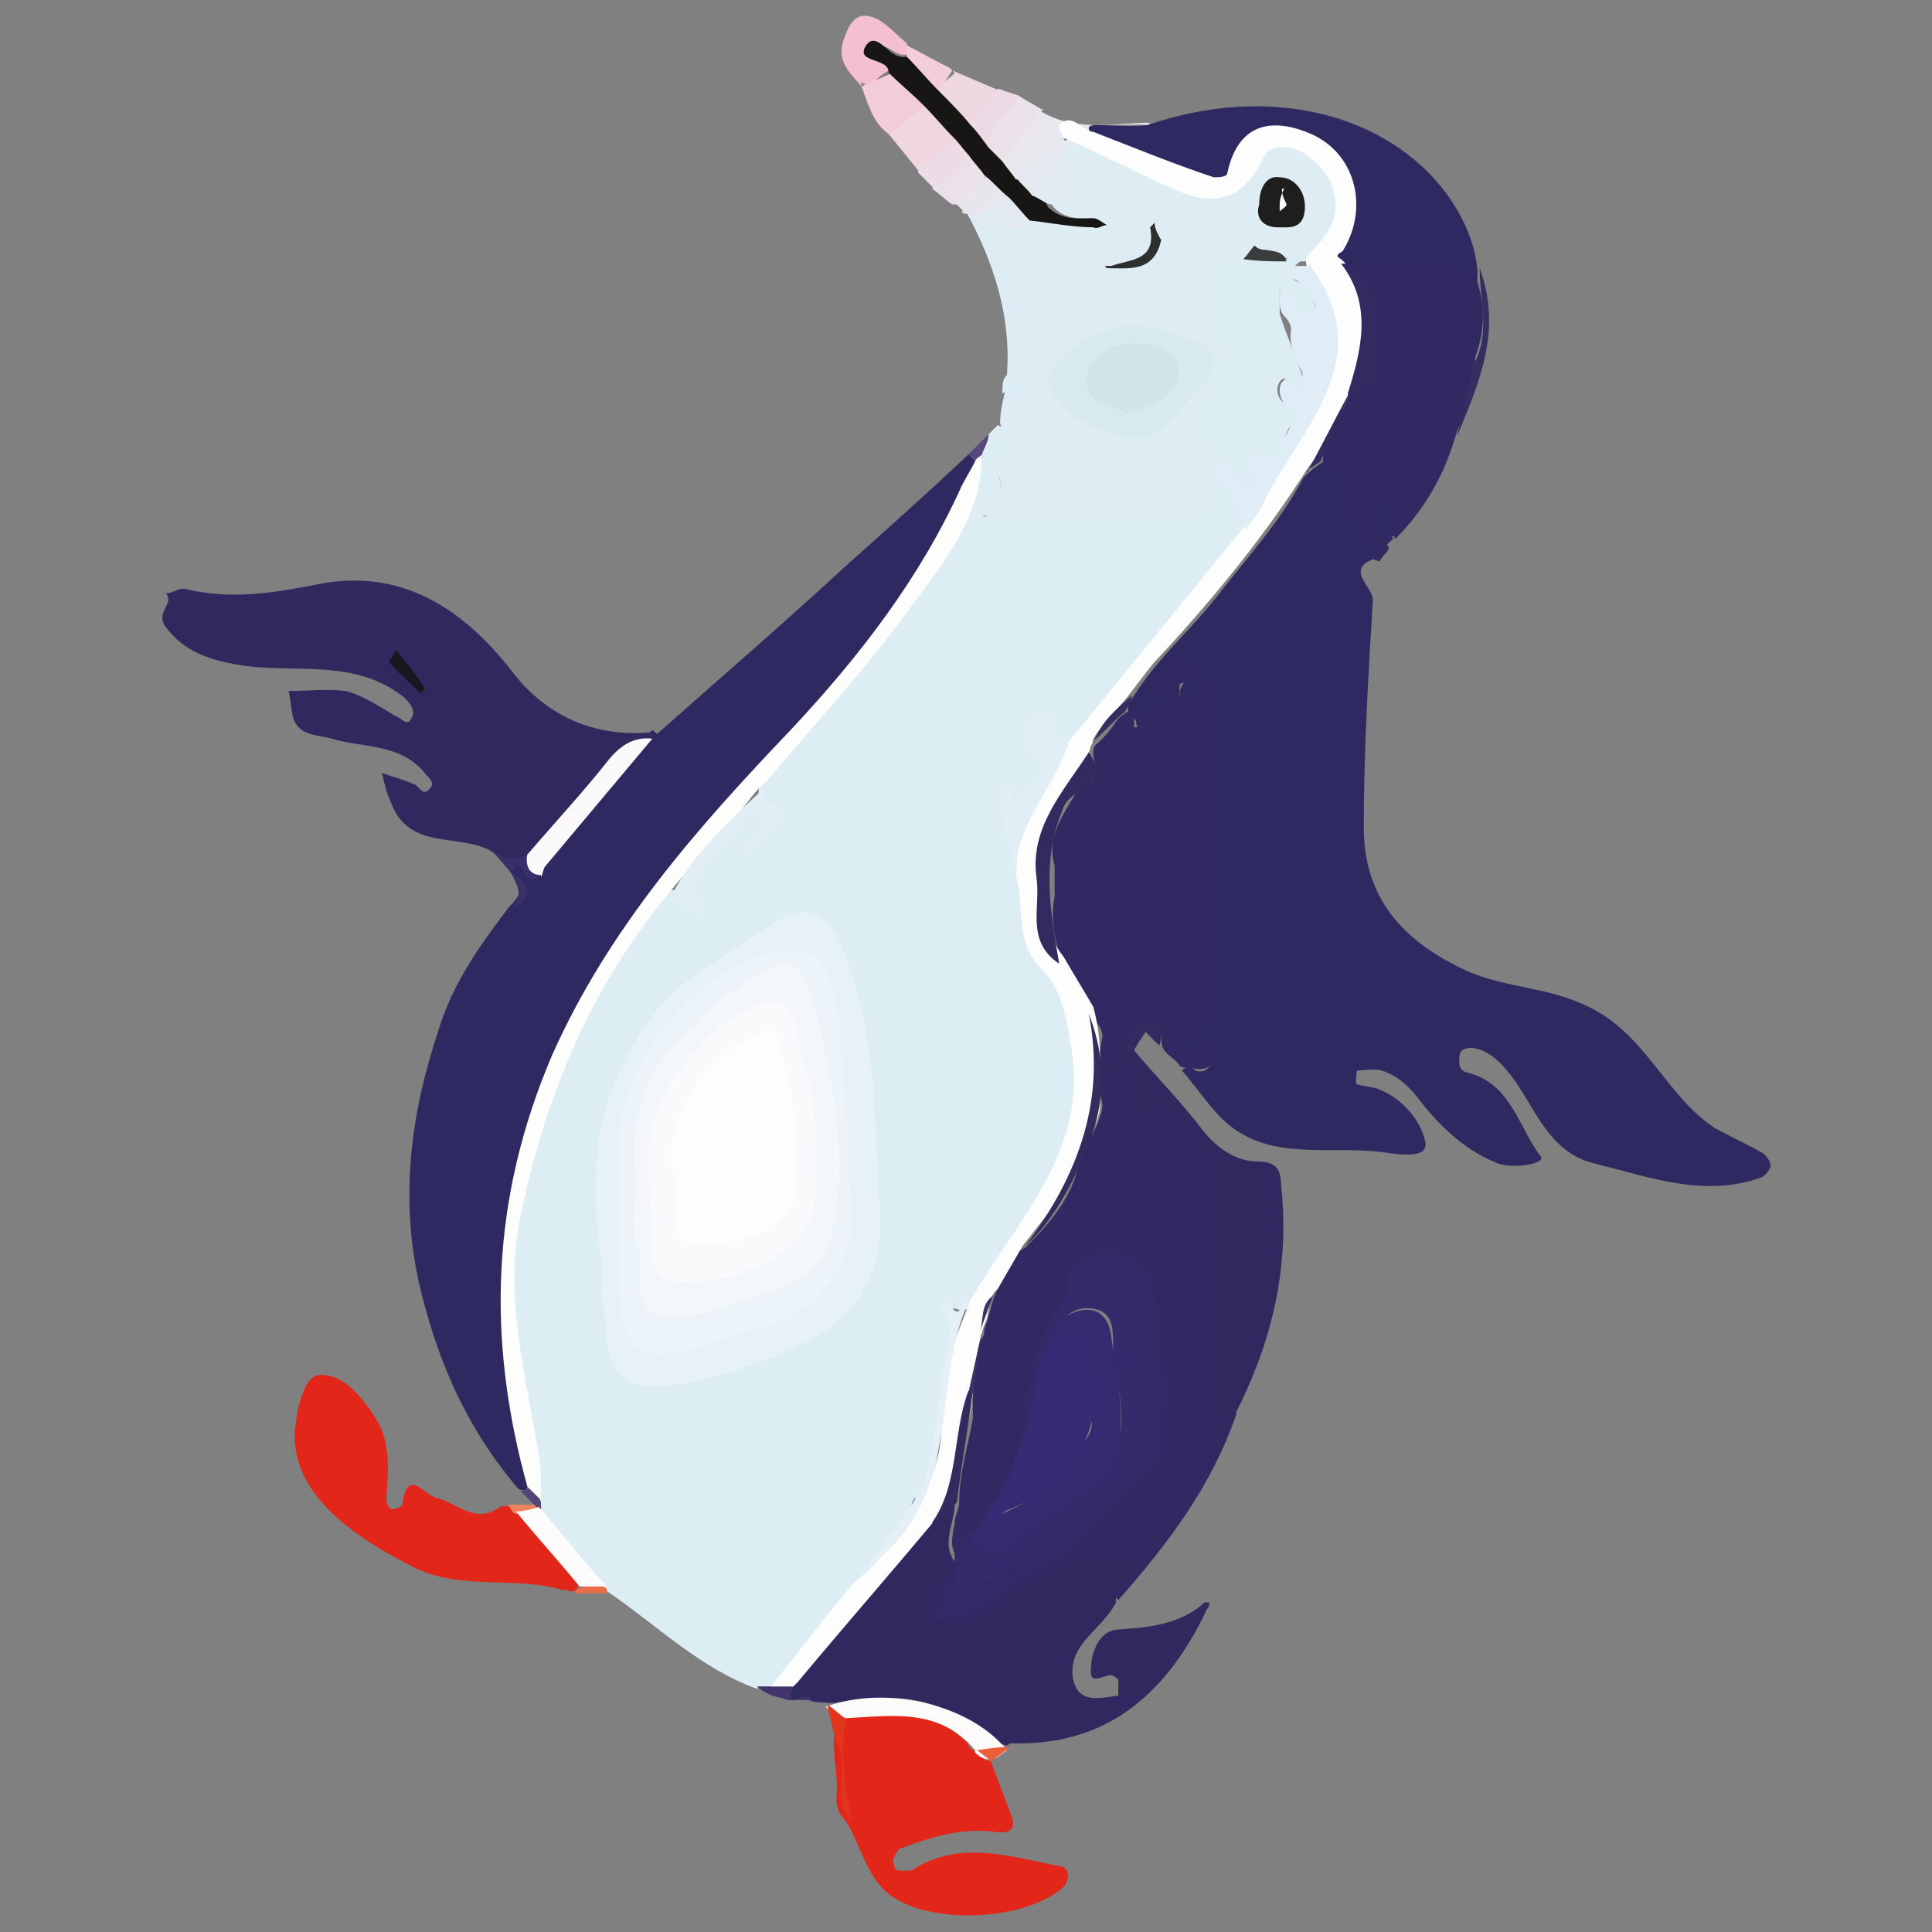 <svg xmlns="http://www.w3.org/2000/svg" id="Ebene_1" viewBox="0 0 85 85"><rect x="0" y="0" width="85" height="85" fill="#808080" stroke="none"/><defs><style>      .st0 {        fill: #e2271a;      }      .st1 {        fill: #1f1e1d;      }      .st2 {        fill: #342b5f;      }      .st3 {        fill: #2e2960;      }      .st4 {        fill: #382b75;      }      .st5 {        fill: #e3e9f0;      }      .st6 {        fill: #e6e8f0;      }      .st7 {        fill: #2e302f;      }      .st8 {        fill: #edf4f9;      }      .st9 {        fill: #342a68;      }      .st10 {        fill: #3b3d3c;      }      .st11 {        fill: #deedf4;      }      .st12 {        fill: #312a66;      }      .st13 {        fill: #fdfdfc;      }      .st14 {        fill: #e0edf6;      }      .st15 {        fill: #55467a;      }      .st16 {        fill: #e8e5ec;      }      .st17 {        fill: #e4eff6;      }      .st18 {        fill: #fdfbfb;      }      .st19 {        fill: #2f2960;      }      .st20 {        fill: #ed825f;      }      .st21 {        fill: #ecdbe5;      }      .st22 {        fill: #2f2961;      }      .st23 {        fill: #faf9f9;      }      .st24 {        fill: #fefdfd;      }      .st25 {        fill: #342c60;      }      .st26 {        fill: #312b61;      }      .st27 {        fill: #eddce6;      }      .st28 {        fill: #3c3162;      }      .st29 {        fill: #e3351e;      }      .st30 {        fill: #362a6c;      }      .st31 {        fill: #322962;      }      .st32 {        fill: #ea5e39;      }      .st33 {        fill: #fdfbfa;      }      .st34 {        fill: #efd7e1;      }      .st35 {        fill: #faf8f9;      }      .st36 {        fill: #322a66;      }      .st37 {        fill: #f3f7fa;      }      .st38 {        fill: #362d60;      }      .st39 {        fill: #f3ccda;      }      .st40 {        fill: #f0d6e1;      }      .st41 {        fill: #56477e;      }      .st42 {        fill: #3e3263;      }      .st43 {        fill: #392f69;      }      .st44 {        fill: #ddedf4;      }      .st45 {        fill: #e9e6ec;      }      .st46 {        fill: #e1eef6;      }      .st47 {        fill: #41346d;      }      .st48 {        fill: #d2e3ea;      }      .st49 {        fill: #332b5f;      }      .st50 {        fill: #382a70;      }      .st51 {        fill: #f4c0d0;      }      .st52 {        fill: #e2ebf2;      }      .st53 {        fill: #fafafc;      }      .st54 {        fill: #ebe1e9;      }      .st55 {        fill: #eb6c48;      }      .st56 {        fill: #f2cdda;      }      .st57 {        fill: #181615;      }      .st58 {        fill: #342c61;      }      .st59 {        fill: #372d61;      }      .st60 {        fill: #e6f1f8;      }      .st61 {        fill: #322b5f;      }      .st62 {        fill: #e2eef6;      }      .st63 {        fill: #d8e9f0;      }      .st64 {        fill: #19161f;      }    </style></defs><path class="st44" d="M33.3,74.3c-2.5-.9-4.4-2.8-6.6-4.3,0,0-.1,0-.2-.1-.8-.9-1.6-1.8-2.4-2.7-.2-.2-.4-.4-.4-.7,0-.2,0-.4,0-.7,0-2-.6-3.8-1-5.7-.2-.8-.3-1.7-.3-2.5,0-1.8.3-3.6.5-5.3.2-1.2.7-2.4,1.1-3.6.5-1.7,1.3-3.4,2.2-5,.3-.5.5-1,.9-1.4.3-.3.6-.7.8-1.2.3-.8.9-1.3,1.5-1.9.5-.2.7.3,1,.5,0,0,.2.1.2,0,0,0,0-.1,0-.2-.4-.4-.2-.7,0-1.1.4-1,1.4-1.5,1.9-2.3,0-.1.1-.2.2-.3.2-.2.5-.3.8-.1.3.2.2.5,0,.8,0,0-.1.2-.2.2-.1.2-.4.2-.4.4.3,0,.4-.2.6-.4,0-.1.2-.3.3-.4.4-.3.6-.5,0-.8-.5-.2-.5-.7-.3-1.2.4-.7.9-1.2,1.4-1.7,2.7-2.9,5.2-5.9,7.1-9.3.6-1,1.1-2.1,1.1-3.3,0-.3.2-.6.4-.9.1-.1.3-.3.4-.4.4.2.5.6.7.9.2.3,0,.6-.4.7-.3.1-.4.3-.3.6.3.6.2,1.1-.5,1.4-.1,0-.3.2-.2.3,0,.2.2.1.4.1,2.5.4,5.1.3,7.6,0,.2,0,.4,0,.6,0,.7,0,1.3,0,1.2-1,0-.4.3-.7.8-.3.1.1.3,0,.4,0,.5.5.8,1,.8,1.7-.1.5-.5.8-.8,1.1-1.1,1.5-2.2,2.9-3.4,4.3-.8.9-1.7,1.9-2.5,2.8-.5.5-.7,1.3-1.4,1.7-.6.2-.7-.3-.8-.8,0-.2,0-.5-.3-.5-.3,0-.4.3-.4.5-.1.4,0,.7.3,1,.2.2.4.4.3.7-.2.6-.6,1.1-1,1.5-.1.1-.3.2-.5,0,0,0,0-.3-.2-.2,0,0,0,.2,0,.3.4,1,.6,2,.6,3.1.2.9.4,1.8.5,2.7,0,.4.2.7.5,1,1.1,1.1,1.4,2.4,1.5,3.9,0,.5,0,1,0,1.5.2,1.8-.5,3.3-1.5,4.8-1,1.5-2,3-2.9,4.6-.3.2-.3.7-.9.5-.3-.1-.1,0-.1.2.2.7,0,1.3-.2,1.9-.1,1-.5,1.9-.5,3,0,1.1,0,2.4-1,3.2-.1,0-.2.2-.2.4,0,.5-.3.9-.8,1.2-.5.4-.7,1.1-1,1.6,0,.1-.1.2-.2.3-1.6,1.4-2.7,3.3-4.2,4.8-.2,0-.4,0-.5,0Z"></path><path class="st3" d="M60.4,24.6c-1.2.5,0,1.2,0,1.8-.2,3.3-.4,6.7-.4,10,0,3.1,1.7,5,4.5,6.3,1.8.8,3.6.7,5.4,1.6,2.5,1.2,3.4,3.9,5.5,5.3.7.4,1.4.7,2.1,1.1.2.1.4.4.4.6,0,.1-.2.4-.4.5-2.5.9-4.9,0-7.3-.6-2.2-.5-2.7-2.7-3.9-4.1-.4-.5-.9-.9-1.5-1-.4,0-.6.1-.6.5,0,.3,0,.5.4.6,1.9.5,2.2,2.4,3.2,3.7.2.3-1.4.6-2.1.2-1.4-.6-2.5-1.7-3.4-2.9-.4-.5-.9-.9-1.5-1.1-.4-.1-.8,0-1.1,0,0,0-.1.6,0,.6.3.1.6.1.9.2,1.1.4,1.9,1.4,2.1,2.3.2.8-1.1.6-1.8.5-2.2-.3-4.5.3-6.4-.9-1-.6-1.7-1.8-2.5-2.7.2-.2.4-.2.6,0,.3.1.5,0,.7-.3,0,0,0-.2,0-.2-.1-.1-.1,0-.2,0-.2.2-.4.5-.7.2-.3-.2-.4-.6-.3-.9,0-.3.3-.6.5-.8.6-.5.8-1.2.5-1.9,0-.2-.1-.4,0-.6.4-.8.2-1.6.2-2.5,0-2.5,0-4.9,0-7.4,0-.6-.1-1.3-.1-1.9,0-.1,0-.3-.1-.3-.1,0-.2.1-.2.2-.2.3-.5.5-.8.2-.3-.3-.2-.6,0-.9,0-.1.2-.2.3-.3,0-.1,0-.2,0-.3,0,0-.3-.2-.3-.1-.1.4-.8.5-.6,1.1.1.5-.5,1.6-1,1.7-.2,0-.4,0-.5-.2,0-.2-.1-.4-.3-.5-.2-.3,0-.5.2-.8,1-1.6,2.4-2.8,3.6-4.3,1.3-1.7,2.8-3.3,3.8-5.2.1-.2.3-.3.5-.5.2-.1.4-.4.8-.3,0,0,0,0,.1,0,.8.4,1.4.9.8,1.9,0,0,0,.2,0,.3,0,0,.1,0,.2,0,.4-.2.8,0,.7.4,0,.5-.2.8.5,1,.5.2-.1.5-.2.8Z"></path><path class="st31" d="M49.4,31.4c.2,0,.8-.6.5.3,0,0,0,.2,0,.3.1,0,.3,0,.4-.2.1-.5,1.1-.7.7-1.4-.2-.3-.4-.6,0-.8.5-.3.8-1.3,1.5-.5.3.3,0,.8-.6,1,0,0,0,.4,0,.5,0,0,.2.2.3.2.1-.1.3-.2.3-.4,0-.3.2-.5.5-.4.2,0,.4.3.4.5,0,3.7.2,7.4,0,11,0,1.4.6,3.2-1.1,4.2,0,0,.1.6.2.8.1,0,.3,0,.4-.2.2-.2,0-.7.4-.6.1,0,.2.6.1.9-.1.4-.5.5-.9.4-.2,0-.4,0-.6-.1-.2-.4-.8-.5-.8-1.1,0-.2,0-.3-.1-.5-.2-.4-.4-.5-.7-.1-.2.3-.5.4-.7.8-.2.1-.4.2-.4.5,0,.2-.2.4,0,.5,0,0,.2-.2.3-.3.2-.2.4-.4.6-.2.3.3.5.6.4,1,0,.3-.6.6-.3,1,.2.2.6,0,1,0,.9.2,1.3.8,1.8,1.4,0,.1.1.3.2.5.6.7.5.7.5,1.6,0,2.7,0,5.5,0,8.2,0,.7.2,1.4,0,2.1,0,0,0,.2,0,.2.1,0,0-.1.1-.2.2-.2.4-.3.6-.1-1.1,3.2-3,5.7-5.2,8.2-.3-.3,0-.5,0-.8.1-.2.4-.4.5-.6,0,0,.2-.2.1-.3,0-.1-.2,0-.3,0-.4.1-.9,0-1.3,0-.3,0-.5,0-.8,0-.3,0-.5.2-.8,0-.1-.2,0-.3.1-.5,1.3-1.1,2.4-2.3,3.6-3.5.3-.1.3-.4.4-.7.1-.3,0-.7.5-.4,0,0,.1.1.2,0,0,0,0,0-.1,0-.6-.3-.2-.7-.1-1.1.3-1.1.2-2.2-.2-3.2-.2-.7-.3-1.4-.4-2.2-.3-1.9-1.8-2-3-1.2-.4.3-.3.8-.5,1.2-1.1,1.3-1.4,2.8-1.5,4.4,0,1.1-.3,2.2-.8,3.1,0,.2,0,.3,0,.5-.3.7-.9,1.2-1.1,1.9-.2.2-.3.4-.5.6-.3.2-.7.3-.5.8,0,.2-.1.4-.4.3-.6-.5-.4-1.1-.3-1.7,0-.3.2-.6.2-.9,0-1.3.4-2.5.6-3.7,0-.4,0-.7,0-1.1.1-.9,0-1.7.5-2.6,0,0,0-.1,0-.2.2-.5.3-1.1.5-1.6.4-.7.5-1.5,1.3-2,1-1,1.9-2,2.3-3.4.2-.7.6-1.4.9-2.1.1-.3.2-.5.2-.8-.2-1-.2-2,0-3,0-.4-.3-.6-.4-.9-.5-.7-.8-1.5-1.3-2.2-.4-1-.6-2-.4-3.1,0-.4,0-.9,0-1.3-.4-1.4.5-2.4,1.1-3.5,0,0,0-.1,0-.1,1-.1.6-.8.6-1.4,0-.1,0-.3.2-.4.2-.2.5-.5.7-.8.2-.3.4-.6.8-.5Z"></path><path class="st3" d="M28.9,32.3c2.7-2.4,5.5-4.8,8.2-7.3,1.9-1.7,3.7-3.3,5.5-5,.3,0,.4,0,.4.3,0,.2,0,.4-.2.6-1,1.6-1.7,3.3-2.6,4.9-.7,1.1-1.6,2-2.4,3.1-1.8,2.5-4.1,4.5-6.1,6.8-1.6,1.9-3.4,3.6-4.5,5.9-.5.9-1.1,1.7-1.6,2.6-.9,1.6-1.3,3.4-2.1,5-.9,2-.9,4.1-1.2,6.2-.2,1.6-.4,3.3,0,4.9.4,1.3.5,2.6.9,3.9.1.4.1.8,0,1.2,0,.2-.2.2-.4.1-2.3-2.7-3.6-5.7-4.4-9.2-.8-3.8-.3-7.4.9-11,.6-2,1.8-3.7,3.1-5.4.6-.6.6-.8,0-1.6h0c0-.2-.2-.4,0-.5.2-.1.4,0,.5.1.1.1.2.4.5.2,1.5-2.1,3.3-3.9,5-5.8,0,0,.2,0,.3-.2Z"></path><path class="st11" d="M54.1,21.5c-.1,0,0,.5-.4.2-.1-.1,0-.6-.3-.4-.1,0-.3.5-.2.6.4,1-.2.8-.8.8-3,.3-6,.5-9,0-.2,0-.4,0-.5,0,.2-.3.4-.7.7-.8.5-.2.5-.4.4-.8-.3-.6-.7-1.1.4-1.1-.1-.5-.3-.9-.4-1.4,0-.4.1-.9.2-1.3,0,0,.1-.1.2-.2,0,0,.5,0,0-.2-.2,0-.3-.2-.1-.4.2-2.6-.6-5-1.8-7.2.4-.3.8,0,1.1.1.6.3,1.3.4,1.9,0,.7,0,1.3.2,2,.2,0,0,.2,0,.3,0,0,0-.1,0-.2,0-.6,0-1.1-.2-1.4-.7,0,0,0-.1,0-.1.9-.6,1-1.4.6-2.4,0-.1,0-.2.2-.3.8.2,1.4.6,2.1,1,1.3.7,2.7,1.1,4.1,1.4,1,.2,1.3,0,1.6-.9.4-1.1,1.8-1.5,2.8-.9,1.1.8,1.6,2,1.3,3.3,0,.3-.3.6-.5.8-.3.2-.5.4-.7.6,0,0-.2.1-.3.1-.2,0-.4,0-.6,0-.8-.6-1.4-.7-2-.2-1.4.6-1.5,1.7-1.1,2.9.1.4.2.8.3,1.2.2.5,0,.8-.7.8-.1-.7-.6-1-1.2-1.2-1.4-.5-2.8-.7-4.2.1-.3.2-.6.4-.8.6-.9,1-.8,1.4.3,2.1.5.3,1,.7,1.6.9.6.3,1.3.3,1.9-.2.6-.4,1-1,1.5-1.5.3-.3.6-.7,1.1-.7.3.1.3.3.2.5-.4,1.1-.2,2.2,0,3.3,0,.4.4.7.4,1.1Z"></path><path class="st19" d="M28.9,32.3c0,0-.1.1-.2.2-1.1.2-1.8,1.1-2.4,1.9-.7.9-1.5,1.8-2.2,2.7-.2.3-.5.6-.9.7-.5,0-1.1.1-1.5-.3-1.4-.9-3.7,0-4.5-2.2-.2-.4-.3-.9-.4-1.3.5.2,1,.3,1.4.5.2,0,.4.6.7.2.3-.3-.1-.5-.3-.8-1.1-1.2-2.7-1-4-1.4-.7-.2-1.4-.1-1.7-.9-.1-.4-.1-.8-.2-1.2.9,0,1.7-.1,2.5,0,.8.2,1.5.7,2.2,1.1.3.1.5.5.7.1.2-.3,0-.6-.3-.9-2.1-1.7-4.6-1.1-7-1.4-1.3-.2-2.6-.5-3.5-1.7-.5-.7.4-1,0-1.5.3,0,.5-.2.8-.2,2,.5,3.9.2,5.9-.2,3.6-.7,6.3,1,8.5,3.8,1.5,2,3.7,3,6.3,2.7Z"></path><path class="st19" d="M46.6,68.7c1,0,2.1-.2,3.1-.3.2,0,.4.1.6.2-.1.2-.3.3-.4.5-.2.5-.9.7-.8,1.4-.6,1.2-2.1,1.8-1.9,3.3.2,1.2,1.2.9,2,.8,0,0,0-.4,0-.7,0,0-.2-.2-.3-.2-.4,0-1,.5-.9-.3,0-.6.3-1.6,1.1-1.7,1.4-.1,2.8-.2,3.9-1.2,0,0,.1,0,.2,0,0,.1,0,.2-.1.3-1.7,3.6-4.3,6-8.5,5.9-.1,0-.2,0-.3.1-.7-.2-1.4-.6-2-1.1-1.4-1.1-3.1-1.1-4.7-.9-.4,0-.9.2-1.3.1-.2,0-.5,0-.7-.1-.2-.2-.5,0-.7,0-.5,0-.6-.1-.3-.6,1.7-1.8,3.2-3.8,4.9-5.6.5-.5.7-1.2,1.4-1.6.5,0,.5-.8,1.1-.8,0,.8-.6,1.7,0,2.5,0,.5-.2,1-.5,1.5-.1.2-.3.6,0,.8.2.2.6.2.8,0,1-.7,2.2-.9,3.1-1.7.3-.3.7-.7,1.2-.7Z"></path><path class="st31" d="M60.4,24.6c0-.4.6-.9-.5-.7-.4,0,.2-1.6-1.1-1.4.7-1,0-1.6-.6-2.2,0-.7.3-1.4.7-2,.2-.3.3-.5.4-.8.3-.2.3-.8.8-.8.1,0,.1-.2.1-.2,0-.9.2-1.7.4-2.5,0-.1,0-.2-.1-.3,0,0-.1,0-.1,0,0-.8-.9-1.2-1-2,.1-.3.3-.4.6-.3,1.4.2,2.8.1,4.2,0,.2,0,.5,0,.5.3,0,.6.4,1.2.5,1.8.1.7-.2,1.3-.3,1.9,0,.3,0,.5,0,.8,0,1.1-.6,2.1-.9,3.1-.5,1.7-1.4,3.2-2.6,4.4-.1-.1-.2-.3-.3-.5,0-.2,0-.6-.2-.5-.2,0-.1.5-.3.8,0,0,.1,0,.2,0,.2,0,.4,0,.5.2l-1.1,1Z"></path><path class="st0" d="M43.6,77.5c.3.8.6,1.6.9,2.4.2.5,0,.8-.7.7-1.4-.2-2.8.2-4.1.7-.2,0-.3.3-.4.5,0,.1,0,.4.2.5.2,0,.4,0,.6,0,2.1-1.4,4.4-.6,6.5-.2.5,0,.5.7.1,1-1.7,1.4-5.7,1.6-7.5.3-1.1-.8-1.3-2.2-2-3.3-.3-.3-.4-.6-.4-1,.1-1-.2-1.9-.1-2.9,0-.2,0-.5,0-.7.2-.2.5-.2.8-.2.5,0,1.1,0,1.6,0,1.5-.2,2.5.5,3.5,1.4,0,.4.6.3.7.7Z"></path><path class="st22" d="M64.8,16.1c-.4-1,.4-1.9.1-3.1-.4-1.6-1.5-1.4-2.5-1.4-1,0-2,0-2.9,0-.1.1-.3.2-.4.2-.5-.1-.3-.5-.2-.7.7-1.1.6-2.2.1-3.3-.8-1.8-2.8-2.2-4.3-1-.2.2-.4.4-.5.7-.2.7-.5.9-1.3.7-1-.3-2.1-.7-3-1.1-.7-.3-1.5-.5-2.1-1.1-.2-.4-.1-.5.3-.5.8,0,1.6.1,2.4,0,5.2-1.8,10.5-.6,13.2,3.1.7,1,1.2,2.1,1.3,3.3,0,.3,0,.4,0,.5.4,1.3.3,2.5-.3,3.8,0,0,0,0-.1,0Z"></path><path class="st0" d="M24.9,70c-2.1-.7-4.5,0-6.6-1-2.4-1.2-5.7-3.2-5.3-6.3.1-.9.4-2.1,1-2.2,1-.1,1.8.8,2.4,1.7.8,1.1.7,2.4.6,3.7,0,.2,0,.3.2.5.2,0,.5-.1.5-.2.2-1.7,1-.4,1.5-.3.9.2,1.7,1.2,2.8.4.3-.1.5,0,.7.1,1,.9,1.8,1.9,2.6,2.9.1.2.2.4.1.6-.2.2-.4.1-.6,0Z"></path><path class="st19" d="M54.3,62.3c-.7-.3-.3,1.3-1,.7-.2-.2,0-.9,0-1.4,0-3.4,0-6.8.1-10.3,0,0,0-.3,0-.3-1.2-.5-1.2-2.5-3-2.2-.3,0-.6.5-.7,0,0-.3,0-.8.3-1,.3-.3.3-.5.1-.8,0-.1-.2-.2-.3-.4-.1.2-.2.4-.4.6-.1.1-.3.2-.5.4,0-.2-.2-.3-.2-.5.5-.2-.3-1.4.8-1.1.2,0,.2,0,.3.1,1,1.2,2.1,2.3,3.1,3.6.6.8,1.5,1.4,2.4,1.4,1.2,0,1,.7,1.1,1.4.3,3.5-.5,6.7-2.1,9.8Z"></path><path class="st33" d="M42.9,77c-1.6-1.9-3.7-1.5-5.8-1.4-.2,0-.4,0-.5-.3-.1,0-.2-.2-.3-.2,2.7-1,6.4-.1,8,1.9-.1.1-.3.2-.4.3-.4.2-.7.1-1-.2Z"></path><path class="st40" d="M40.4,7.5c-.4-.5-.9-1.1-1.3-1.6.5-.6,1-1.2,1.8-1.4.6.4,1.2.8,1.4,1.6-.3.5-.7.8-1.1,1.2-.2.2-.4.4-.8.3Z"></path><path class="st51" d="M37.9,3.8c-.5-.6-1.1-1.1-.8-2,.2-.6.5-1.4,1.4-1,.5.2,1,.8,1.4,1.1,0,.2.2.4,0,.5-.4.1-.7-.3-1.1-.4,0,0-.2-.1-.3,0,0,0,0,.2.1.2.3.2.6.4.6.8-.2.2-.5.3-.7.6-.2.2-.4.2-.6,0Z"></path><path class="st39" d="M37.9,3.8c.5-.2.9-.4,1.4-.6.7,0,1.5.7,1.5,1.4-.6.4-1.1.9-1.7,1.3-.7-.5-.9-1.3-1.2-2.1Z"></path><path class="st45" d="M50.6,5.4c-.8,0-1.5.1-2.3.1-.6,0-.4.2-.2.5-.3.2-.5,0-.7,0-.2,0-.5-.3-.7,0-.5.5-1.1,1-1.6,1.6-.1.2-.2.3-.5.3-.4-.1-.6-.4-.7-.8.3-1,1-1.7,1.9-2.2,1.5.9,3.1.5,4.7.6Z"></path><path class="st34" d="M41.9,3.1c.7.3,1.4.6,2.1.9-.2.6-.6,1.2-1.2,1.6-.8-.2-1.1-.9-1.5-1.5,0-.5.5-.6.7-.9Z"></path><path class="st54" d="M45.9,4.8c-.6.7-1.2,1.5-1.8,2.2-.4,0-.5-.3-.7-.5-.2-.8.4-1.2.8-1.8.2-.2.5-.3.6-.5.3.2.7.4,1,.6Z"></path><path class="st27" d="M40.4,7.5c.6-.5,1.2-1,1.8-1.5.5,0,.6.4.6.8-.2.5-.5.9-.9,1.3-.2.2-.4.4-.8.2-.2-.2-.5-.5-.7-.7Z"></path><path class="st5" d="M45.4,9.7c-1.1,1.1-2-.3-3-.3,0,0,0,0-.1-.1.6-.2,1.2-.3,1.6-.9.2-.3.5,0,.7.1.4.3.9.5.8,1.2Z"></path><path class="st21" d="M44.8,4.2c-.3.8-1.4,1.2-1.3,2.2-.7,0-.8-.4-.8-1,.4-.5.8-1,1.2-1.5.3.1.6.2.9.3Z"></path><path class="st54" d="M41.1,8.2c.8-.2,1.1-1,1.6-1.5.6,0,.7.4.8.9-.4.5-.7,1.3-1.6,1.4-.3-.2-.6-.5-.9-.7Z"></path><path class="st16" d="M42,9c.5-.4,1-.9,1.5-1.3.8,0,1.1.4,1.1,1-.9-.4-1.3,1.3-2.2.6,0,0-.2-.2-.3-.3Z"></path><path class="st38" d="M64.8,16.1c.8-1.4.3-2.8.3-4.3,1,2.7,0,5-1,7.4.2-1,.5-2.1.7-3.1Z"></path><path class="st56" d="M41.9,3.1c-.2.3-.4.6-.6.9-.6-.3-1.2-.7-1.4-1.5,0-.2,0-.3,0-.5.6.3,1.3.7,1.9,1Z"></path><path class="st58" d="M49.9,46.2c-.1,0-.2,0-.3-.1,0-.7.7-1.1,1-1.2.5,0,.6.6.4,1.1-.2-.2-.4-.4-.6-.6-.2.3-.4.6-.5.8Z"></path><path class="st29" d="M36.4,75c.2.1.6.5.8.6-.2,1.5-.1,3,.3,4.5-1-.9-.1-2.1-.6-3.2-.2-.5-.4-1.4-.5-1.9Z"></path><path class="st43" d="M21.7,37.5c.5.2,1,.4,1.5.1.2.3.3.6.6.9-.4.3-.6.2-.8-.2,0-.1-.2-.2-.3-.3,0,.1-.1.3-.2.4-.3-.3-.5-.6-.8-.9Z"></path><path class="st47" d="M34.9,74.2c-.5,1.1.8.1.8.6-.8,0-1.7,0-2.4-.6.2,0,.4,0,.6,0,.3-.2.7-.3,1,0Z"></path><path class="st44" d="M44.2,16.6c0,.6,1-.1.9.6,0,.1-.7,0-1,.1,0-.2,0-.5.1-.7Z"></path><path class="st41" d="M42.9,20.3c-.1-.1-.2-.2-.3-.3.3-.3.6-.6.9-.9,0,.3-.2.6-.3.9,0,.2,0,.4-.3.3Z"></path><path class="st43" d="M22.5,38.4c.9.5,1,1.1,0,1.6.6-.6.2-1.1,0-1.6Z"></path><path class="st20" d="M22.7,66.6c-.2,0-.2-.3-.4-.4.5,0,.8,0,1.3,0,.3,0,.2.1.2.3-.3.4-.7.1-1.1.1Z"></path><path class="st15" d="M23.7,66.4c0,0-.1-.1-.2-.2-.2-.2-.4-.4-.6-.6,0,0,.2,0,.3-.1.5-.1.5.3.6.6,0,.2,0,.4,0,.5,0,0-.1,0-.2-.2Z"></path><path class="st55" d="M25.2,70.1c.2,0,0-.2.3-.2.4-.3.8-.3,1.2,0,0,0,0,.1,0,.2-.6,0-.9,0-1.5,0Z"></path><path class="st32" d="M42.9,77c.3,0,1.1-.2,1.5-.1-.1.1-.7.5-.8.6-.2-.2-.5-.4-.6-.5Z"></path><path class="st24" d="M34.9,74.2c-.3,0-.7,0-1,0,1.1-1.3,2.1-2.7,3.2-4,.3-.4.6-.7,1-1,.6-.5.9-1.4,1.7-1.8.8-1.5,1.7-3,1.6-4.8,0-.4,0-.7.1-1.1,0-.1.1-.2.1-.3,0-1.4.6-2.7,1.1-4,2-3.5,5.3-6.6,4.4-11.3-.2-1.2-.4-2.4-1.3-3.3-1.2-1.2-.7-2.7-1.1-4.1,0-.3.1-.6,0-.9-.2-1.1.2-2,.9-2.8.5-.6.7-1.3,1.2-1.9,2.7-3.3,5.3-6.5,8-9.8.6-1.5,1.6-2.8,2.3-4.3.5-1.1,1.4-2.2,1.4-3.5,0-1.2,0-2.4-.8-3.3-.2-.2-.3-.4-.2-.7.7-.8,1.5-1.5,1.2-2.8-.2-.9-.8-1.4-1.4-1.8-.5-.3-1.4-.4-1.7.2-.9,2-2.3,2.2-4,1.4-1.6-.7-3.1-1.5-4.7-2.2-.3,0-.3-.3-.3-.6.6-.6,1,.3,1.5.3,1.8.7,3.5,1.4,5.3,2,.2,0,.6,0,.6-.2.5-2.3,2.1-2.4,3.7-1.7,2,.9,2.5,3.3,1.4,5.1,0,.1-.5.2-.1.4,1.1,1,1.4,2.2,1.1,3.6-.1.7-.3,1.3-.5,2-.4.5-.5,1-.8,1.5-.3.7-.7,1.4-1.2,2-1.9,3-4.1,5.7-6.5,8.3-.5.5-.9,1.1-1.3,1.6-.5.7-1.2,1.3-1.7,2.1,0,0,0,.2-.1.3-.3,1.2-1.2,2.1-1.7,3.2-.1.2-.2.5-.2.7,0,1.2,0,2.4,0,3.5,0,.8.3,1.4.7,1.9.4.7.9,1.5,1.3,2.2.4,1.4.3,2.8.3,4.3,0,.7-.5,1.4-.8,2.1-.5,1.6-1.6,2.8-2.6,4.1l-1.1,1.9c-.5.4-.3,1.1-.6,1.6h0c-.3.9-.4,1.8-.5,2.7,0,1.5-.7,2.9-.7,4.4,0,.6-.6.9-.9,1.4-2,2.4-4.1,4.8-6.1,7.2Z"></path><path class="st60" d="M26.4,55.2c-.2-1.8-.4-4.1.2-6.3.8-2.6,2.2-5,4.7-6.5.9-.5,1.7-1.2,2.6-1.7,2.3-1.5,2.9.3,3.5,1.9,1.2,3.5,1.1,7.2,1.3,10.8.2,3.1-1.4,5-4.4,6.2-1.8.7-3.6,1.3-5.5,1.4-2.5,0-1.9-2.1-2.3-3.6-.1-.5,0-1.1,0-2.2Z"></path><path class="st13" d="M23.8,66c-.2-.2-.4-.4-.6-.6-1.8-6.5-1.6-12.7,1.1-19,2.5-5.6,6.4-10,10.5-14.3,3-3.2,5.7-6.7,7.5-10.7.2-.4.4-.7.6-1.1,0-.1.2-.2.3-.3,0,2.6-1.5,4.5-2.9,6.4-2,2.8-4.4,5.4-6.6,8-.5.4-.8.9-1.2,1.4-1,1.1-2,2.2-3,3.4-3.5,4.2-5.5,9-6.6,14.3-.8,3.9.4,7.5.9,11.2,0,.4,0,.8,0,1.2Z"></path><path class="st14" d="M57.5,11.5c3.4,4.3-.4,7.4-2,10.8-.2.4-.5.7-.7,1-.2-.6-.5-1.2-.7-1.8-.3-.2-.6-.4-.6-.9.1-.2.1-.6.5-.5.3,0,.4.2.5.5,0,.1,0,.2.1.4,0,.2.2.4.4.5,0,0,.1,0,.1,0,.1-.3-.1-.4-.2-.6-.2-.3-.3-.6,0-.9.2-.3.6-.3.9,0,.3.2.4,0,.5-.2.2-.4.3-.8.6-1.2.2-.3,0-.5-.2-.6-.2-.2-.4-.5-.4-.8,0-.5.3-.6.7-.5,0,0,.2.2.3,0,0,0,0-.2,0-.3-.3-.6-.6-1.2-.5-1.9,0-.2-.1-.4-.3-.6-.2-.2-.2-.5-.2-.8,0-.3,0-.6.4-.6.3,0,.5.2.6.5,0,0,0,.1,0,.2,0,.2.2.5.5.4.2-.1,0-.3-.2-.5-.2-.4-.4-.8-.9-.9-.2,0-.4-.2-.3-.4,0-.3.3-.1.5-.1.1,0,.3,0,.4,0,.1,0,.2,0,.3,0Z"></path><path class="st62" d="M46.9,33c-.7,1.9-2.3,3.4-2.2,5.6-.2-1-.5-2-.7-3,0-.3,0-.8.2-.9.5-.2.3.3.4.5,0,0,0,.2.1.2.4-.5.8-.9,1.1-1.4,0-.1,0-.6-.2-.7-.9-.5-.4-1.2-.2-1.7.2-.5.8-.4,1.1,0,0,.2-.1.5,0,.7,0,.2.4.3.5.5Z"></path><path class="st46" d="M29.6,39.3c1-1.9,2.6-3.3,4.1-4.7-.2.5,0,.7.3.8.2,0,.5.5.5.6-.4.5-.9,1-1.4,1.5,0,0-.4-.1-.6-.2.3-.3.6-.5.9-.8.1-.1,0-.4,0-.6-.2,0-.7,0-.7.2-.2,1-1.5,1.2-1.7,2.3,0,.4-1.1.8,0,1.3,0,0,0,.4-.1.6-.3-.1-.6-.3-.9-.5-.1,0-.2-.3-.3-.4Z"></path><path class="st17" d="M42.6,57.3c-1.4,3.1-.6,6.9-2.6,9.8-.5.8-1.3,1.4-2,2.2.8-1.6,2.3-2.8,2.8-4.6.3-1.4.5-2.8.6-4.2.1-1,.8-2,0-3,0,0,0-.2.1-.3,0,0,.2,0,.3.2.4.7.5,0,.7-.2Z"></path><path class="st18" d="M26.7,69.8c-.4,0-.8,0-1.2,0-.9-1.1-1.9-2.2-2.8-3.3.3,0,.7-.1,1-.2,0,0,.1.1.2.2.9,1.1,1.8,2.2,2.8,3.3Z"></path><path class="st25" d="M57.5,20.8c.6-1.1,1.2-2.3,1.8-3.4,0,0,0,0,0,.1,0,0,0,0,0,0-.4.9-.8,1.9-1.2,2.8l-.6.4Z"></path><path class="st59" d="M48.1,32.7c.3-.9,1-1.5,1.7-2.1,0,.2-.2.5-.3.7-.5.4-.9.9-1.4,1.3Z"></path><path class="st50" d="M42.8,67.5l.4-.4s0,0,.1,0c.4-.3.8-.5,1.2-.7,1.5-.6,2.3-1.9,3.3-3.1.2-.3.3-.6.2-.9-.1-.7,0-1.3-.2-2,0-.5-.2-1-.8-1.1-.5,0-.8.4-.9.8-.3.7-.3,1.5-.5,2.2,0,.2,0,.4-.2.6-.1.2-.2,0-.3,0,0-1,.2-2,.4-3.1.2-.2.2-.5.3-.7.2-.5.6-.9,1.1-1.2,1.1-.6,1.9-.2,2,1,.2,1.4.5,2.8.4,4.2,0,.5-.1.9-.4,1.4-.9,1.4-2.1,2.5-3.6,3.2-.3.1-.6.3-.8.5-.6.5-1.1.6-1.8.3-.2-.1-.3-.3-.2-.5,0-.1,0-.2.1-.3Z"></path><path class="st9" d="M50.4,65c-1.2,1.1-2.4,2.3-3.5,3.4-.5.3-1,.5-1.6.3-.4-.3,0-.5.1-.6,1.3-.7,2.4-1.8,3.4-2.9.8-.9,1.5-1.9,1.3-3.4-.2-1.5-.3-2.7-.9-4.1-.5-1.1-.8-1.2-1.8-.6-.1,0-.2-.1-.4-.2,0,0,0,0,0,0-.3-1.3.8-1.6,1.5-1.8,1.3-.2,2.1.5,2.3,1.8.1.7.2,1.4.3,2.2.5,2,.1,3.9-.6,5.8Z"></path><path class="st12" d="M45.1,68.5c.6,0,1.2,0,1.8-.1,0,0-.2.2-.3.3-1.4.9-2.8,1.8-4.2,2.6-.3.2-.8,0-1.3,0,0-.4,0-.7.2-1.1.2-.5.5-1,.7-1.5,0-.5-.1-1.2.7-1.2,0,0,0,.2,0,.3-.1.5,0,1-.4,1.4,0,0-.1.2,0,.3,0,.1.2,0,.3,0,.5,0,.9-.3,1.3-.6.4-.2.7-.6,1.2-.4Z"></path><path class="st61" d="M46.6,42.4c-1.5-1-.8-2.5-1-3.8-.3-2.2,1.2-3.8,2.3-5.5,1,1.4-.8,1.6-1.1,2.4-1,2.3-.6,4.6-.2,6.9Z"></path><path class="st2" d="M44.9,55.1c2.4-3.1,3.8-6.5,3-10.5.9,2.3.7,4.4-.4,6.7-.7,1.5-1.5,2.8-2.7,3.8Z"></path><path class="st36" d="M50.4,65c.4-1.9.8-3.8.6-5.8.6,1.1.4,2.3.3,3.5,0,.7.4,1.3-.5,1.8-.2,0-.3.3-.4.5Z"></path><path class="st9" d="M45.7,59.7c-.1,1.1-.3,2.2-.4,3.3.3.7-.2,1.3-.5,1.9-.2.1-.2.5-.5.5,1.2-2.5.6-5.6,2.3-8,0-.1.3-.2.4-.3,0,0,0,0,0,0,.1.3,0,.6-.2.8-.4.6-.7,1.2-1,1.8Z"></path><path class="st49" d="M41,67c1.2-1.7.9-3.9,1.6-5.8,0,0,.1,0,.2,0-.2,1.6-.5,3.2-.7,4.9-.3.3-.7.6-1,.9Z"></path><path class="st50" d="M44.2,65.3c0-.2.2-.4.3-.6.2.1.2.4.2.5-.4.7-.7,1.5-1.5,1.8,0,0,0,0,0,0,.3-.6.7-1.2,1-1.8Z"></path><path class="st28" d="M42.8,61.3c0,0-.1,0-.2,0,.2-.9.4-1.8.6-2.7-.1.9-.3,1.8-.4,2.7Z"></path><path class="st42" d="M43.1,58.6c.2-.5,0-1.2.6-1.6-.2.5-.4,1.1-.6,1.6Z"></path><path class="st35" d="M23.8,38.5c-.5,0-.7-.4-.6-.9,1.2-1.4,2.5-2.8,3.6-4.2.5-.6,1.1-1,1.9-.9-1.6,1.9-3.1,3.7-4.7,5.6-.1.1-.1.3-.2.5Z"></path><path class="st44" d="M57.2,11.5c-1.3,1,.9.9.5,1.6,0,.1.2.4.4.7-.2,0-.4.1-.5,0-.4,0-.6-.2-.7-.6,0-.2-.2-.4-.3-.6,0,0-.3.1-.3.2,0,.3,0,.7,0,1,.3,1,.8,2,1.1,3.1,0,.3-.3.3-.5.2-.2-.1-.3-.7-.6-.3-.2.3-.1.8.3,1,.5.2.6.7.3.9-.7.3,0,2-1.4,1.3-.2,0-.4,0-.6,0,0,.2,0,.5,0,.6.2.3.6.5.4.9,0,.1-.4.2-.4.2-.3-.3-.5-.6-.7-.9-.1-.2-.2-.4-.2-.6-.2.1-.4.2-.6.4-.3-1.2-.7-2.5,0-3.7,0,0-.2-.2-.2-.3-.1-.1-.1-.3,0-.4,1.4-.5.2-1.3.1-1.8-.2-.8-.2-1.7.1-2.4.1-.2.5-1,1.2-.7.6-.2,1.3-.2,1.9.1.2,0,.4,0,.6,0Z"></path><path class="st63" d="M53.3,16.2v.4c-1.3.9-1.9,3.1-4,2.6-1.3-.3-2.7-1.1-3.1-2.2-.3-.8.9-1.8,2-2.3,1.7-.8,3.2-.1,4.7.4.3.1.6.6.4,1.1Z"></path><path class="st57" d="M39.9,2.5c.5.5.9,1,1.4,1.5.5.5,1,1,1.4,1.5.3.3.5.6.8,1,.2.2.4.4.6.6.2.3.4.5.6.8.4,0,.6.4.8.6.2.2.5.3.6.6.6.6,1.3.5,2,.5.2,0,.4.2.6.3-.2,0-.4.2-.6.1-.9,0-1.9-.2-2.8-.3-.3-.3-.6-.7-.9-1-.4-.3-.7-.7-1.1-1-.2-.3-.5-.6-.7-.9-.2-.2-.4-.5-.6-.7-.5-.5-.9-1-1.4-1.5-.5-.5-1-.9-1.5-1.4,0-.7-1.5-.4-1-1.2.5-.7,1,.6,1.7.5Z"></path><path class="st1" d="M55.4,9c0-.7.3-1.3.9-1.2.7,0,1.2.7,1.1,1.5-.1.8-.7.7-1.2.7-.6,0-1-.4-.8-1Z"></path><path class="st6" d="M45.4,8.6c-.2-.3-.5-.5-.7-.8.6-.7,1.3-1.4,1.9-2.1.1.2.2.4.3.6,0,0,0,.2,0,.3.1.2.1.5,0,.6-.5.4-.8,1.1-1.5,1.4Z"></path><path class="st52" d="M45.4,8.6c.5-.7,1-1.3,1.5-2,.6,1.1.5,1.9-.7,2.4-.3-.1-.5-.3-.8-.4Z"></path><path class="st7" d="M51.1,10.5c-.3,1.5-1.4,1.3-2.4,1.3,0,0,0,0-.1-.1,0,0,.2,0,.3,0,.8-.3,2-.2,1.7-1.7,0,0,.1-.1.2-.2,0,.3.2.6.3.8Z"></path><path class="st10" d="M56.6,11.5c-.6,0-1.2,0-1.9-.1.2-.2.3-.4.5-.6.3.4,1.2,0,1.4.7Z"></path><path class="st64" d="M17.5,28.7c.5.6.9,1.1,1.2,1.6,0,0-.1.1-.2.2-.5-.5-1-.9-1.4-1.4,0,0,.2-.2.3-.5Z"></path><path class="st31" d="M41,68.2c0-.1-.2-.2-.2-.3,0-.2.2-.3.3-.5,0,0,.1,0,.2,0,0,.2-.2.4-.3.6Z"></path><path class="st26" d="M59.3,17.5c0,0,0-.1,0-.2.6-1.9,1.1-3.9-.3-5.7.2,0,.3,0,.5,0,.5.6,1.1,1.1,1.3,1.7.2.5,0,1.2,0,1.8,0,.4-.3.7-.2,1.1.1.9-.8.9-1.2,1.3Z"></path><path class="st3" d="M61.4,23.6c-.4,0-.8-.1-1.2-.2.7-.2.2-1.3.6-1.3.9,0,.4,1,.6,1.5,0,0,0,0,0,0Z"></path><path class="st8" d="M27.2,56.6v-6.2c0-3.3,3.1-7.4,6.2-8.3,2.4-.7,3.2-.1,3.5,3,.3,2.9.4,5.8.6,8.7,0,2.1-2.2,4.4-4.3,4.7-1.1.2-2.2.8-3.4,1-2.5.4-2.4-1.3-2.6-2.9Z"></path><path class="st30" d="M45.7,59.7c.4-.9.8-1.8,1.2-2.7,1.9-1.1,2.8,0,3.3,2.4,1,4.7-1.8,7-5.1,9.1-.6.4-1.2.8-1.8,1.1-.4.2-1.1.4-1.2.2-.3-.4,0-.8.4-1.2.2-.2.2-.6.3-.9.5.2.8.9,1.5.3,1.2-1,2.6-1.8,3.8-2.8,1.8-1.5,1.2-3.5.9-5.4-.1-.8.2-2-.8-2.2-1.3-.3-1.9,1-2.4,1.9Z"></path><path class="st4" d="M43.2,67c.4-.8,1.4-1.3,1.3-2.4.2-.6.5-1.2.7-1.8.4-1.2.2-2.6,1.1-3.6.5-.5.8-.7,1.3,0,1.5,2.5,0,6.1-3.2,7.2-.4.1-.6.9-1.2.5Z"></path><path class="st48" d="M49.5,18.2c-.5-.5-1.8-.4-1.7-1.5.1-.9,1-1.6,1.9-1.6.9,0,2.2.3,2.2,1.2,0,1-1.2,1.6-2.4,1.9Z"></path><path class="st23" d="M56.4,8.3c0,.4.2.6.2.7,0,.1-.2.2-.3.3,0-.1,0-.2,0-.3,0-.1,0-.3.2-.7Z"></path><path class="st37" d="M28,51.8c-.6-4.4,2.3-7.1,5.8-9.2,1.4-.8,1.7.6,2,1.7.9,3.4,1.6,6.9.7,10.3-.6,2.1-2.9,2.2-4.7,2.9-.5.2-1,.3-1.5.4-3.1.5-1.8-2.1-2.3-3.3-.3-.7,0-1.7,0-2.8Z"></path><path class="st53" d="M30,56.4c-1.6.1-1.3-1.6-1.3-2,0-2-.6-4.1.4-6,1-1.9,2.5-3.5,4.3-4.2,1.8-.6,1.6,1.5,2,2.7.6,1.8.5,3.7.5,5.5,0,2.3-2.5,3.9-5.6,4-.1,0-.2,0-.4,0Z"></path><path class="st24" d="M29.5,51.6c0-3.2,1.7-4.9,3.9-6.2.8-.4.9.5,1,.9.5,2,.8,4,.6,6-.2,1.7-1.9,2.2-3.3,2.4-3.5.6-1.2-2.5-2.2-3.3Z"></path></svg>